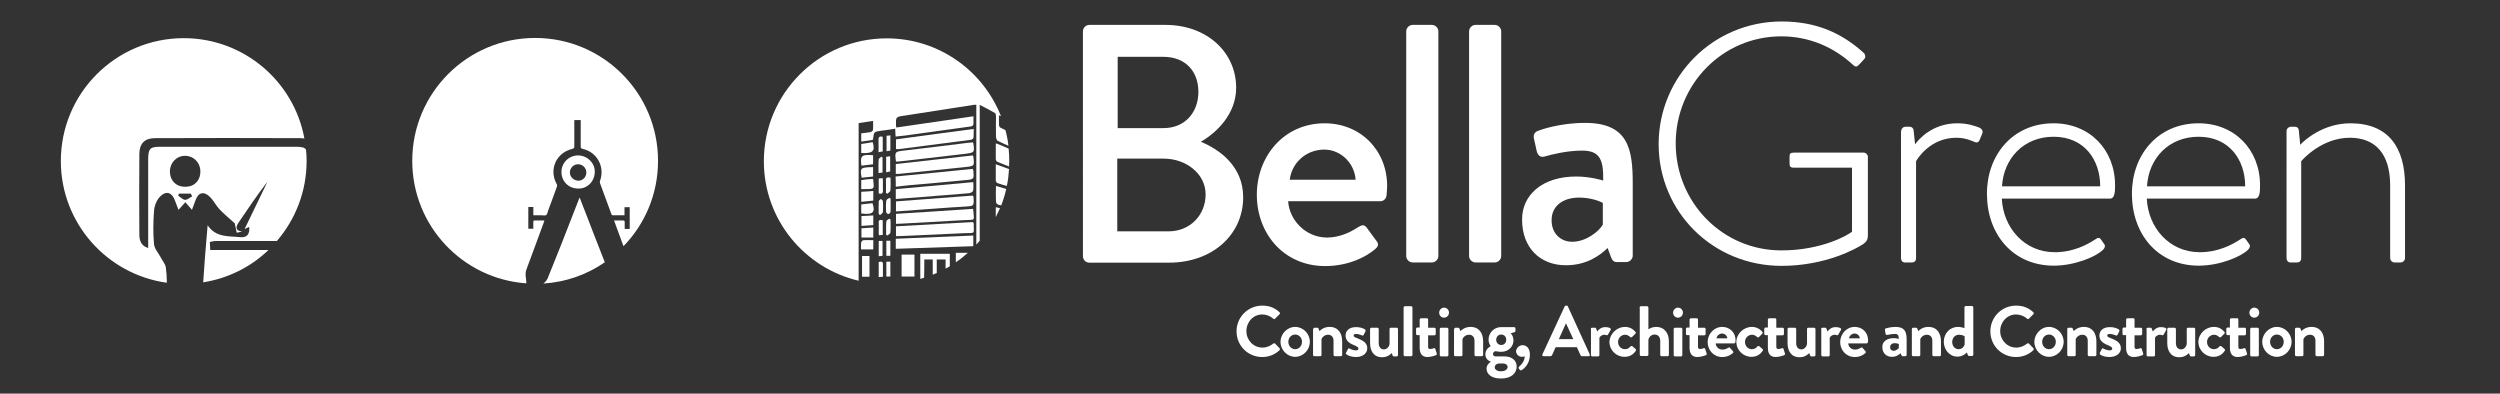 <?xml version="1.0" encoding="utf-8"?>
<!-- Generator: Adobe Illustrator 21.0.0, SVG Export Plug-In . SVG Version: 6.00 Build 0)  -->
<svg version="1.1" id="Layer_1" xmlns="http://www.w3.org/2000/svg" xmlns:xlink="http://www.w3.org/1999/xlink" x="0px" y="0px"
	 viewBox="0 0 1245 196" style="enable-background:new 0 0 1245 196;" xml:space="preserve">
<rect x="0" y="0" width="1245" height="196" fill="#333333" stroke="none"/>
<style type="text/css">
	.st0{fill:#FFFFFF;}
</style>
<g>
	<path class="st0" d="M539.3,15.6c0-1.7,1.4-3.2,3.2-3.2h37.9c20.5,0,35.2,13.5,35.2,31.3c0,13-9.6,22.3-17.6,26.9
		c9,3.7,21.1,12,21.1,27.6c0,18.9-15.6,32.6-36.9,32.6h-39.7c-1.9,0-3.2-1.5-3.2-3.2V15.6z M582.1,115.2c10.3,0,18.3-7.9,18.3-18.4
		c0-10.3-9.8-17.8-20.8-17.8h-23.2v36.2H582.1z M579.4,63.8c10.8,0,17.4-7.9,17.4-18.1c0-10.3-6.6-17.4-17.4-17.4h-22.8v35.5
		C556.6,63.8,579.4,63.8,579.4,63.8z"/>
	<path class="st0" d="M659.7,61.4c17.6,0,31.1,13.2,31.1,31.3c0,1.2-0.2,3.4-0.3,4.6c-0.2,1.7-1.5,2.9-3,2.9h-46
		c0.5,9.1,8.5,18.1,19.4,18.1c6.1,0,11.7-2.7,15-4.9c2-1.2,3.2-1.9,4.6-0.2l4.7,6.4c1.2,1.4,1.7,2.7-0.3,4.4
		c-4.9,4.2-13.7,8.5-25,8.5c-20.5,0-34-16.1-34-35.5C625.9,77.8,639.4,61.4,659.7,61.4z M675.1,89.5c-0.5-8.1-7.3-15-15.6-15
		c-9.1,0-16.2,6.6-17.2,15H675.1z"/>
	<path class="st0" d="M700.3,15.6c0-1.7,1.5-3.2,3.2-3.2h9.6c1.7,0,3.2,1.5,3.2,3.2v111.9c0,1.7-1.5,3.2-3.2,3.2h-9.6
		c-1.7,0-3.2-1.5-3.2-3.2V15.6z"/>
	<path class="st0" d="M731.6,15.6c0-1.7,1.5-3.2,3.2-3.2h9.6c1.7,0,3.2,1.5,3.2,3.2v111.9c0,1.7-1.5,3.2-3.2,3.2h-9.6
		c-1.7,0-3.2-1.5-3.2-3.2V15.6z"/>
	<path class="st0" d="M785,87.9c7.1,0,13.4,2,13.4,2c0.2-10.7-1.9-14.9-10.5-14.9c-7.8,0-15.4,2-18.9,3c-2,0.5-3.2-0.8-3.7-2.7
		l-1.4-6.3c-0.5-2.2,0.7-3.4,2.2-3.9c1.2-0.5,10.8-3.9,23.3-3.9c21.6,0,23.7,13.2,23.7,30.1v36c0,1.7-1.5,3.2-3.2,3.2h-4.7
		c-1.5,0-2.2-0.7-2.9-2.4l-1.7-4.6c-3.7,3.6-10.3,8.6-20.8,8.6c-12.7,0-21.8-8.6-21.8-22.7C757.9,97.4,767.7,87.9,785,87.9z
		 M783,120.4c6.8,0,13.2-5.1,15.2-8.5v-10.8c-1-0.7-5.7-2.7-11.8-2.7c-8.1,0-13.7,4.2-13.7,11.2C772.6,115.7,776.7,120.4,783,120.4z
		"/>
	<path class="st0" d="M887.3,10.7c17.1,0,29.9,5.7,40.9,15.7c0.8,0.8,1,2.2,0.2,3c-0.8,1-1.9,2-2.7,2.9c-1,1.2-1.9,1-2.9,0
		c-9.5-8.8-21.8-14.2-35.7-14.2c-29.4,0-52.6,24-52.6,53.3s23.2,53.3,52.6,53.3c20.6,0,33.5-7.9,35.2-9.3V83.5h-28.9
		c-1.9,0-2.2-0.7-2.2-2.2V78c0-1.4,0.3-2,2.2-2H928c1.2,0,2.2,1,2.2,2v39.2c0,2.5-1,3.4-2.4,4.4c-3,2-18.4,10.8-40.6,10.8
		c-34,0-61.2-26.7-61.2-60.7C826.1,37.9,853.3,10.7,887.3,10.7z"/>
	<path class="st0" d="M946.8,65.3c0-1.2,1-2.2,2.2-2.2h2c1,0,1.9,0.7,2,1.9l0.7,6.9c1.7-2.4,8.5-10.5,21.1-10.5
		c5.4,0,9.1,1.5,10.5,2c1.5,0.5,2.4,1.7,1.9,3l-1.4,3.4c-0.5,1.2-1.5,1.4-2.7,0.8c-0.8-0.3-4.2-2-8.8-2c-13.2,0-19.6,10.7-20.1,11.7
		v48.2c0,1.4-0.7,2.2-2.2,2.2h-3.4c-1.2,0-1.9-1-1.9-2.2V65.3H946.8z"/>
	<path class="st0" d="M1022.7,61.4c17.8,0,30.6,13,30.6,30.9c0,2.7,0,6.6-2.5,6.6h-53.9c0.7,14.5,11.2,26.7,26.4,26.7
		c9,0,15.9-3.6,20-6.3c1.5-1,2.2-1.2,3,0l1.7,2.4c0.5,0.7,0.3,1.7-0.7,2.7c-3.4,3.4-14,7.9-24.5,7.9c-20.6,0-33.3-15.9-33.3-35.7
		C989.4,77.5,1002.1,61.4,1022.7,61.4z M1045.9,92.8c0-13.2-7.9-24.7-23.2-24.7c-14.9,0-24.9,10.8-25.7,24.7H1045.9z"/>
	<path class="st0" d="M1094.9,61.4c17.8,0,30.6,13,30.6,30.9c0,2.7,0,6.6-2.5,6.6h-53.9c0.7,14.5,11.2,26.7,26.4,26.7
		c9,0,15.9-3.6,20-6.3c1.5-1,2.2-1.2,3,0l1.7,2.4c0.5,0.7,0.3,1.7-0.7,2.7c-3.4,3.4-14,7.9-24.5,7.9c-20.6,0-33.3-15.9-33.3-35.7
		C1061.6,77.5,1074.3,61.4,1094.9,61.4z M1118.1,92.8c0-13.2-7.9-24.7-23.2-24.7c-14.9,0-24.9,10.8-25.7,24.7H1118.1z"/>
	<path class="st0" d="M1138.7,65.3c0-1.2,1-2.2,2.4-2.2h1.7c1.2,0,1.9,0.7,2,1.7l0.7,7.3c2.2-2.4,11.5-10.7,25-10.7
		c18.9,0,27.2,12,27.2,30.9v36.2c0,1.2-1,2.2-2.2,2.2h-3c-1.2,0-2.2-1-2.2-2.2V92.3c0-15.6-7.3-23.7-20.1-23.7
		c-13.9,0-23.5,10.8-24.2,11.7v48.2c0,1.4-0.7,2.2-2.2,2.2h-3.2c-1.2,0-1.9-1-1.9-2.2L1138.7,65.3L1138.7,65.3z"/>
</g>
<g>
	<path class="st0" d="M82.6,133.3c-0.2-1.8-1.7-3.4-2.6-5.2c-1.2-2.2-3.1-4.3-3.3-6.5c-0.5-5.5-0.4-11,0-16.5c0.1-2.2,1-4.7,2.3-6.4
		c3.4-4.1,6.6-3.3,8.3,1.6c0.5,1.5,1.2,3.1,1.6,4.2c1.1-1.2,2.3-2.5,3.4-3.8c1,1.2,2.1,2.4,3.3,3.8c0.5-1.3,1.1-2.9,1.7-4.6
		c1.4-4.2,4.3-4.9,7.5-1.6c1.7,1.8,2.8,4.1,4.5,5.9c2.2,2.3,4.7,4.4,7.6,7c0.2,0.8,0.6,2.8,1,4.7c0.9-0.2,1.8-0.4,2.7-0.6
		c-3.6-0.4-3.2-2.4-1.7-4.6c4.6-6.8,9.2-13.6,14.3-20.2c-3.8,7.9-7.6,15.7-11.4,23.6c0.7-0.4,1.4-0.7,2.3-1.1
		c0.4,3.6-1.1,5.5-4.6,5.1c-5.6-0.6-11.9,0.3-16.1-5.9c-0.4,5.2-0.9,10.4-1.3,15.6c-0.3,4.3-0.6,8.5-0.9,12.8
		c12.5-2,23.8-7.7,32.5-16.1c-9.6,0-19.2,0-29,0c-0.1-1.5-0.1-2.6-0.2-4c1.2-0.2,2.1-0.5,3-0.5c10.1,0,20.3,0,30.4,0
		c9.2-10.7,14.8-24.6,14.8-39.9c0-1.9-0.1-3.8-0.3-5.6c-0.8-1.1-2.2-1.4-4.8-1.4c-22.7,0-45.4,0-68.1,0c-4.8,0-5.6,1-5.7,5.9
		c0,14.7,0,29.4,0,44.5c-3.2-0.9-4.4-3.4-4.4-6.5c-0.1-13.5-0.1-27,0-40.5c0.1-5.1,2.7-7.7,7.8-7.7c24.1-0.1,48.2-0.1,72.3,0
		c0.8,0,1.5,0.1,2.1,0.2c-5.2-28.5-30.2-50-60.1-50c-33.8,0-61.2,27.4-61.2,61.2c0,30.9,23,56.5,52.8,60.6
		C83.1,138.2,82.9,135.7,82.6,133.3z M92.1,99.5c-1.2-0.1-2.3-1.4-3.4-2.1c0.2-0.3,0.3-0.7,0.5-1c1.9,0,3.9,0,5.8,0
		c0.2,0.5,0.4,0.9,0.7,1.4C94.5,98.4,93.3,99.6,92.1,99.5z M92.2,77.6c4.2,0,7.5,3.3,7.6,7.6c0.1,4.5-2.8,7.7-7.2,7.8
		c-4.7,0.2-7.9-2.9-8-7.5C84.6,81.1,87.8,77.6,92.2,77.6z"/>
	<g>
		<path class="st0" d="M262.1,140.7c0-1-0.2-2-0.3-3c-0.1-1.2-0.1-2.4,0.4-3.6c2.9-7.7,5.7-15.5,8.6-23.3c0.1-0.3,0.2-0.6,0.3-1
			c-1.8,0-3.4,0-5.1,0c-0.2,0-0.4,0.4-0.4,0.6c0,1.2,0,2.3,0,3.5c-0.9,0-1.7,0-2.5,0c0-3.6,0-7.2,0-10.8c0.8,0,1.6,0,2.5,0
			c0,1.3,0,2.6,0,4.1c1.4,0,2.6,0,3.9,0c0.9,0,1.9,0.3,2.5-0.1s0.7-1.5,1-2.3c1.4-3.9,2.9-7.8,4.3-11.7c0.2-0.5,0.2-1-0.1-1.5
			c-3.3-6-1.3-13.1,4.7-16.3c1-0.5,2.1-0.9,3.2-1.2c0.8-0.2,0.9-0.5,0.9-1.2c0-4.1,0-8.1,0-12.2c0-0.3,0-0.6,0-0.9
			c1.1,0,2.1,0,3.2,0c0,0.3,0,0.6,0,0.8c0,4.1,0,8.3,0,12.4c0,0.6,0.1,0.9,0.8,1.1c7.3,1.5,11.4,9,8.8,16c-0.1,0.3-0.1,0.8,0,1.1
			c1.9,5.2,3.8,10.4,5.7,15.5c0.1,0.2,0.3,0.5,0.5,0.5c2,0,3.9,0,6,0c0-1.4,0-2.7,0-4c0.9,0,1.7,0,2.6,0c0,3.6,0,7.2,0,10.8
			c-0.8,0-1.6,0-2.5,0c0-1.1,0-2.2,0-3.3c0-0.7-0.2-0.9-0.9-0.9c-1.4,0-2.8,0-4.4,0c0.4,1.2,0.8,2.3,1.2,3.3
			c1.2,3.2,2.3,6.3,3.5,9.5c10.7-11,17.2-26,17.2-42.5c0-33.8-27.4-61.2-61.2-61.2s-61.2,27.4-61.2,61.2c0,32.3,25,58.7,56.7,61
			C262.1,141,262.1,140.8,262.1,140.7z"/>
		<path class="st0" d="M272.7,138.7c-0.2,0.5-0.6,0.9-0.9,1.4c-0.1,0.1-0.2,0.2-0.2,0.2c-0.4,0.3-0.7,0.6-1,0.9
			c11.3-0.7,21.8-4.5,30.6-10.6c-3.3-8.4-6.6-16.8-9.8-25.2c-0.9-2.3-1.8-4.5-2.7-7c-0.2,0.4-0.3,0.6-0.4,0.8
			c-3,7.6-5.9,15.2-8.9,22.8C277.1,127.6,274.9,133.2,272.7,138.7z"/>
		<path class="st0" d="M296.2,85.8c0.2-4.5-3.6-8.3-8.2-8.4c-4.5-0.1-8.4,3.6-8.4,8.2c0,4.5,3.3,8.2,8.2,8.3
			C292.2,94.1,296,90.7,296.2,85.8z M283.8,85.9c0-2.2,1.8-4.1,4.1-4.1c2.2,0,4.1,1.8,4.1,4.1c0,2.3-1.8,4.1-4,4.1
			C285.7,89.9,283.8,88.1,283.8,85.9z"/>
	</g>
	<g>
		<path class="st0" d="M437.6,127.6c0.7-0.1,1.3-0.1,1.9-0.2c0-2.6,0-5,0-7.4c-0.7,0-1.2,0-1.9,0C437.6,122.6,437.6,125,437.6,127.6
			z"/>
		<path class="st0" d="M437.6,130.5c0,2.5,0,4.9,0,7.5c0.8-0.1,1.4-0.1,2.1-0.2c0-2.1,0-4.1,0-6C439.8,130.2,439,130.1,437.6,130.5z
			"/>
		<path class="st0" d="M439.7,100.2c0-0.4-0.7-0.8-1.1-1.1c-0.4,0.4-1,0.8-1,1.2c-0.1,2.1,0,4.2,0,6.3c0.2,0.2,0.5,0.3,0.7,0.5
			c0.5-0.5,1.3-1,1.4-1.5C439.8,103.8,439.8,102,439.7,100.2z"/>
		<path class="st0" d="M439.6,109.7c-1.4-0.4-2.1-0.2-2,1.3c0.1,1.9,0,3.7,0,5.6c0,0.2,0.2,0.4,0.3,0.6c0.6-0.1,1.2-0.2,1.7-0.2
			C439.6,114.4,439.6,112.1,439.6,109.7z"/>
		<path class="st0" d="M439.5,88.7c-0.7,0.1-1.2,0.1-1.9,0.2c0,2.5,0,4.9,0,7.4c1.6,0.5,2.2-0.1,2.1-1.6c-0.1-1.6,0-3.1,0-4.7
			C439.7,89.6,439.6,89.2,439.5,88.7z"/>
		<path class="st0" d="M443.4,67.4c-0.7,0.1-1.3,0.2-1.9,0.2c0,2.6,0,5.1,0,7.7c0.7-0.1,1.3-0.2,1.9-0.3
			C443.4,72.4,443.4,70,443.4,67.4z"/>
		<path class="st0" d="M437.5,69.5c0.1,2,0,4,0,6.3c0.9-0.2,1.5-0.3,2.1-0.4c0-2.5,0-4.9,0-7.3C438.2,67.8,437.5,68,437.5,69.5z"/>
		<path class="st0" d="M441.2,96c0.2,0.2,0.5,0.3,0.7,0.5c0.5-0.5,1.4-1,1.5-1.5c0.2-2.2,0.1-4.4,0.1-6.5c-1.7-0.4-2.4-0.1-2.3,1.5
			C441.3,92,441.2,94,441.2,96z"/>
		<path class="st0" d="M437.5,86.2c0.9-0.1,1.4-0.2,2-0.3c0-2.6,0-5,0-7.5c-0.2-0.1-0.3-0.2-0.5-0.4c-0.5,0.5-1.4,0.9-1.4,1.4
			C437.4,81.6,437.5,83.8,437.5,86.2z"/>
		<path class="st0" d="M441.3,85.8c0.8-0.2,1.4-0.3,2-0.4c0-2.6,0-5,0-7.6c-0.8,0.1-1.4,0.2-2,0.3C441.3,80.7,441.3,83.1,441.3,85.8
			z"/>
		<path class="st0" d="M434.8,89.1c-1.1,0.1-2,0.1-3,0.2c-0.9,0.1-1.9,0.3-2.9,0.4c0,1.6,0,3.1,0,4.5
			C435.8,94,435.4,94.9,434.8,89.1z"/>
		<path class="st0" d="M429,118.3c2,0,3.8,0,5.9,0c0-1.8,0-3.3,0-5c-2,0.1-3.9,0.3-5.9,0.4C429,115.3,429,116.8,429,118.3z"/>
		<path class="st0" d="M433,137.8c0-3.6,0-7,0-10.3c-1.3,0-2.5,0-3.7,0c0,3.5,0,6.9,0,10.3C430.7,137.8,431.8,137.8,433,137.8z"/>
		<path class="st0" d="M434.9,119.6c-1.8,0-3.3-0.1-4.8,0c-0.4,0-1.1,0.6-1.2,1c-0.2,1.3-0.1,2.5-0.1,3.6c2.3,0,4.2,0,6.1,0
			C434.9,122.6,434.9,121.1,434.9,119.6z"/>
		<path class="st0" d="M434.9,107.3c-2.1,0.1-4,0.2-5.9,0.3c0,1.8,0,3.3,0,4.9c2-0.1,3.9-0.3,5.9-0.4
			C434.9,110.5,434.9,109,434.9,107.3z"/>
		<path class="st0" d="M434.5,101.2c-1.8,0.2-3.7,0.4-5.6,0.6c0,1.6,0,3,0,4.5C434.6,107.1,436.1,105.8,434.5,101.2z"/>
		<path class="st0" d="M429.1,88.5c1.9-0.2,3.7-0.4,5.7-0.6c0-1.7,0-3.2,0-4.7C428.4,83.4,428.2,83.5,429.1,88.5z"/>
		<path class="st0" d="M429,82.5c2-0.2,3.9-0.5,5.8-0.7c0-1.6,0-3.1,0-4.5C429.1,76.8,428.3,77.5,429,82.5z"/>
		<path class="st0" d="M428.9,71.7c0,1.7,0,3.1,0,4.5c5.8,0.3,7-0.9,5.7-5.4C432.7,71.2,430.8,71.4,428.9,71.7z"/>
		<path class="st0" d="M428.9,100.5c2.1-0.2,4-0.4,6-0.6c0-1.6,0-3.1,0-4.8c-2.1,0.2-4,0.3-6,0.4C428.9,97.3,428.9,98.7,428.9,100.5
			z"/>
		<path class="st0" d="M446.2,80.4c0.3,0,0.5,0.1,0.7,0.1c11.3-1.3,22.5-2.6,33.8-3.9c4.6-0.6,4.7-0.7,4-5.3c0-0.1-0.1-0.1-0.2-0.4
			c-0.7,0.1-1.5,0.1-2.3,0.2c-10.7,1.3-21.4,2.7-32.1,3.9C445.7,75.5,445.5,75.6,446.2,80.4z"/>
		<path class="st0" d="M441.3,105.6c0,0.4,0.7,1,1.1,1s1-0.7,1.1-1.1c0.1-2.2,0-4.4,0-6.6c-0.2-0.1-0.4-0.3-0.5-0.4
			c-0.6,0.4-1.5,0.8-1.6,1.3C441.1,101.7,441.2,103.7,441.3,105.6z"/>
		<path class="st0" d="M443.4,130.3c-0.7,0-1.3,0-2,0c0,2.6,0,5,0,7.4c0.7,0,1.4,0,2,0C443.4,135.2,443.4,132.8,443.4,130.3z"/>
		<path class="st0" d="M441.4,127.4c0.7,0,1.3,0,2,0c0-2.6,0-5,0-7.5c-0.7,0-1.4,0-2,0C441.4,122.5,441.4,124.9,441.4,127.4z"/>
		<path class="st0" d="M495.9,90c0,0.4,0.5,1.1,0.9,1.2c1.5,0.5,3,1,4.6,1.4c0.6-2.7,0.9-5.5,1.1-8.4c-2.1-0.8-4.3-1.6-6.6-2.4
			C495.9,84.8,495.9,87.4,495.9,90z"/>
		<path class="st0" d="M443.5,109.4c-0.2-0.2-0.4-0.3-0.6-0.5c-0.5,0.4-1.5,0.8-1.5,1.3c-0.2,2.2-0.1,4.5-0.1,6.7
			c0.2,0.1,0.4,0.3,0.6,0.4c0.5-0.5,1.5-0.9,1.5-1.4C443.6,113.8,443.5,111.6,443.5,109.4z"/>
		<path class="st0" d="M495.9,103.2c0,1.7,0,3.3,0,4.9c0.7-1.4,1.4-2.9,2.1-4.4C497.3,103.5,496.6,103.3,495.9,103.2z"/>
		<path class="st0" d="M495.9,71.4c0,2.9,0,5.3,0,7.8c0,0.5,0.4,1.2,0.8,1.4c1.9,0.8,3.8,1.5,5.8,2.3c0-0.9,0.1-1.8,0.1-2.8
			c0-2.1-0.1-4.1-0.3-6.1c-1.4-0.6-2.8-1.2-4.2-1.8C497.5,71.9,496.8,71.7,495.9,71.4z"/>
		<path class="st0" d="M427.6,61.3c2.3-0.4,4.6-0.7,7.2-1.1c0,1.6,0.1,3.1-0.1,4.6c0,0.4-0.8,0.9-1.3,1c-1.4,0.3-2.9,0.4-4.5,0.6
			c0,1.3,0,2.6,0,4.1c1.9-0.3,3.8-0.5,5.6-0.8c0.2-0.2,0.3-0.3,0.3-0.5c0.4-3.6,0.4-3.6,4.1-4.1c2.3-0.3,4.5-0.6,6.9-1
			c0.1,1.3,0.1,2.5,0.2,3.9c1.7-0.2,3.2-0.3,4.7-0.5c10.8-1.5,21.7-3,32.5-4.5c1.1-0.1,1.6-0.5,1.6-1.7c-0.1-1,0-2,0-3.4
			c-13,1.9-25.7,3.7-38.4,5.6c-0.1-0.4-0.2-0.7-0.2-1c-0.1-4.3-0.1-4.3,4.1-4.9c11.6-1.8,23.1-3.6,34.7-5.4c0.3-0.1,0.7,0,1.2,0
			c0,23.2,0,46.3,0,69.6c0.6-0.6,1.2-1.3,1.7-1.9c0-22.5,0-45,0-67.7c2.7,1.4,5.2,2.7,7.6,4.1c0.4,0.2,0.5,1.1,0.5,1.7
			c0,3.4-0.1,6.8,0,10.2c0,0.6,0.4,1.6,0.8,1.9c1.8,0.9,3.6,1.7,5.4,2.5c-0.3-2.7-0.8-5.3-1.5-7.8c-0.9-0.4-1.7-0.9-2.6-1.3
			c-0.4-0.2-0.6-0.9-0.6-1.3c-0.1-1.4,0-2.9,0-4.8c0.3,0.2,0.6,0.3,1,0.5c-8.9-22.7-31-38.8-56.9-38.8c-33.8,0-61.2,27.4-61.2,61.2
			c0,29,20.2,53.2,47.2,59.5C427.6,113.6,427.6,87.6,427.6,61.3z"/>
		<path class="st0" d="M483.6,69.6c0.5-0.1,1.1-0.6,1.2-1c0.1-1.4,0.1-2.8,0.1-4.4c-13.2,1.8-25.9,3.5-38.7,5.2c0,1.7,0,3.2,0,4.8
			c0.4,0,0.8,0.1,1.1,0.1C459.4,72.7,471.5,71.2,483.6,69.6z"/>
		<path class="st0" d="M496,100.6c0,0.4,0.6,1.1,1,1.3c0.5,0.1,1.1,0.3,1.6,0.4c1-2.6,1.9-5.4,2.5-8.2c-1.7-0.5-3.3-1-5.1-1.5
			C495.9,95.5,495.9,98,496,100.6z"/>
		<path class="st0" d="M460.3,129.2c1.5,0,2.8,0,4.2,0c0,2.5,0,5.1,0,7.6c0.7-0.3,1.3-0.6,2-0.8c0-2.2,0-4.5,0-6.8
			c1.4,0,2.8,0,4.4,0c0,1.5,0,3.1,0,4.6c0.7-0.4,1.4-0.8,2.1-1.2c0-2.1,0-4.1,0-6.2c-5,0-9.7,0-14.7,0c0,4.3,0,8.4,0,12.5
			c0.6-0.2,1.3-0.4,1.9-0.6C460.3,135.4,460.3,132.3,460.3,129.2z"/>
		<path class="st0" d="M446.1,93c2.5-0.3,4.8-0.6,7.1-0.8c9.2-0.8,18.4-1.6,27.6-2.5c4.4-0.4,4.3-0.5,3.9-4.9c0-0.1-0.1-0.3-0.3-0.7
			c-12.8,1.3-25.6,2.6-38.4,3.8C446.1,89.7,446.1,91.2,446.1,93z"/>
		<path class="st0" d="M480.7,83.2c4.6-0.5,4.6-0.5,4-5.3c0-0.1-0.1-0.1-0.2-0.5c-12.8,1.4-25.5,2.9-38.4,4.3c0,1.7,0,3.3,0,4.9
			c0.6,0,1,0,1.4,0C458.6,85.5,469.7,84.3,480.7,83.2z"/>
		<path class="st0" d="M455.4,137.7c0-3.7,0-7.3,0-10.9c-2.2,0-4.3,0-6.4,0c0,3.8,0,7.3,0,10.9C451.2,137.7,453.3,137.7,455.4,137.7
			z"/>
		<path class="st0" d="M484.7,117.3c-13,0.5-25.7,1.1-38.6,1.6c0,1.9,0,3.4,0,5c13-0.4,25.8-0.9,38.6-1.3
			C484.7,120.7,484.7,119.1,484.7,117.3z"/>
		<path class="st0" d="M480.5,109.6c5.5-0.3,4.6,0.8,4.1-5.6c-12.9,0.9-25.7,1.7-38.4,2.5c0,1.8,0,3.3,0,5c0.9-0.1,1.5-0.1,2.2-0.1
			C459.1,110.8,469.8,110.2,480.5,109.6z"/>
		<path class="st0" d="M476,130.6c2.1-1.4,4.1-3,6-4.7c-2,0-3.9,0-6,0C476,127.6,476,129.1,476,130.6z"/>
		<path class="st0" d="M447.3,117.6c11.1-0.5,22.3-1,33.4-1.5c4.9-0.2,4.3,0.8,4.2-4.8c0-0.1-0.1-0.2-0.3-0.7
			c-12.8,0.7-25.6,1.4-38.4,2.1c0,1.8,0,3.3,0,4.9C446.6,117.6,447,117.6,447.3,117.6z"/>
		<path class="st0" d="M484.5,97.4c-12.8,1-25.5,1.9-38.3,2.9c0,1.7,0,3.3,0,5c3.8-0.3,7.3-0.5,10.9-0.8c7.7-0.5,15.4-1.2,23.2-1.6
			c4.8-0.3,4.8-0.1,4.5-4.9C484.7,98,484.6,97.8,484.5,97.4z"/>
		<path class="st0" d="M446.1,99.1c0.7-0.1,1-0.1,1.3-0.1c6.8-0.5,13.6-1,20.4-1.6c5-0.4,9.9-0.7,14.9-1.2c0.7-0.1,1.8-0.7,1.9-1.2
			c0.3-1.3,0.1-2.7,0.1-4.3c-13,1.2-25.8,2.3-38.6,3.5C446.1,95.9,446.1,97.4,446.1,99.1z"/>
	</g>
</g>
<g>
	<path class="st0" d="M628.6,152.2c3.6,0,6.2,1.1,8.6,3.3c0.3,0.3,0.3,0.7,0,1l-2.2,2.2c-0.2,0.3-0.6,0.3-0.9,0
		c-1.5-1.3-3.5-2.1-5.5-2.1c-4.5,0-7.9,3.8-7.9,8.3c0,4.4,3.4,8.2,8,8.2c2.1,0,3.9-0.8,5.4-2c0.3-0.2,0.7-0.2,0.9,0l2.2,2.3
		c0.3,0.2,0.2,0.7,0,1c-2.4,2.3-5.5,3.4-8.6,3.4c-7.1,0-12.8-5.6-12.8-12.8C615.8,157.9,621.5,152.2,628.6,152.2z"/>
	<path class="st0" d="M645,162.8c4,0,7.3,3.4,7.3,7.4c0,4.1-3.3,7.5-7.3,7.5c-4,0-7.3-3.4-7.3-7.5C637.7,166.3,641,162.8,645,162.8z
		 M645,173.9c1.9,0,3.4-1.6,3.4-3.7c0-2-1.5-3.6-3.4-3.6c-1.9,0-3.4,1.6-3.4,3.6C641.6,172.3,643.1,173.9,645,173.9z"/>
	<path class="st0" d="M654,163.9c0-0.4,0.3-0.7,0.7-0.7h1.3c0.3,0,0.5,0.2,0.6,0.4l0.5,1.3c0.5-0.6,2.3-2.1,5-2.1
		c4.5,0,6.3,3.4,6.3,7.1v6.8c0,0.4-0.3,0.7-0.7,0.7h-2.9c-0.4,0-0.7-0.3-0.7-0.7v-7c0-1.8-1-3-2.7-3c-1.8,0-3,1.3-3.3,2.2v7.8
		c0,0.5-0.2,0.7-0.9,0.7h-2.6c-0.4,0-0.7-0.3-0.7-0.7V163.9z"/>
	<path class="st0" d="M670.3,175.7l1-1.9c0.1-0.4,0.5-0.4,0.8-0.2c0,0,1.6,0.9,3.2,0.9c0.7,0,1.2-0.3,1.2-0.9c0-0.6-0.5-1-2.4-1.8
		c-2.7-1.1-4-2.5-4-4.7c0-2.2,1.6-4.2,5.2-4.2c2.1,0,3.6,0.6,4.4,1.1c0.3,0.2,0.5,0.6,0.3,1l-0.9,1.8c-0.2,0.3-0.6,0.4-0.9,0.2
		c0,0-1.6-0.7-2.9-0.7c-0.9,0-1.2,0.4-1.2,0.8c0,0.6,0.6,0.9,2,1.4c2.7,1.1,4.8,2.2,4.8,5c0,2.3-2.1,4.3-5.6,4.3
		c-2.3,0-4-0.7-4.7-1.3C670.3,176.3,670.1,176,670.3,175.7z"/>
	<path class="st0" d="M682.3,163.9c0-0.4,0.3-0.7,0.7-0.7h2.9c0.4,0,0.7,0.3,0.7,0.7v7c0,1.9,1,3.1,2.6,3.1c1.5,0,2.6-1.4,2.8-2.7
		v-7.4c0-0.5,0.2-0.7,0.8-0.7h2.7c0.4,0,0.7,0.3,0.7,0.7v12.9c0,0.4-0.3,0.7-0.7,0.7h-1.3c-0.4,0-0.6-0.2-0.7-0.5l-0.4-1.2
		c-0.6,0.6-2,2.1-4.8,2.1c-4.4,0-6-3.4-6-7V163.9z"/>
	<path class="st0" d="M699,153.2c0-0.4,0.3-0.7,0.7-0.7h3c0.4,0,0.7,0.3,0.7,0.7v23.5c0,0.4-0.3,0.7-0.7,0.7h-3
		c-0.4,0-0.7-0.3-0.7-0.7V153.2z"/>
	<path class="st0" d="M707,166.9h-1.2c-0.4,0-0.6-0.3-0.6-0.7v-2.4c0-0.4,0.3-0.7,0.6-0.7h1.2v-3.9c0-0.4,0.3-0.7,0.7-0.7l2.9,0
		c0.4,0,0.6,0.3,0.6,0.7v4h3.1c0.4,0,0.7,0.3,0.7,0.7v2.4c0,0.4-0.3,0.7-0.7,0.7h-3.1v5.7c0,1,0.5,1.1,1.1,1.1
		c0.6,0,1.4-0.2,1.7-0.4c0.4-0.1,0.7,0,0.8,0.4l0.7,2.2c0.1,0.4,0,0.7-0.4,0.9c-0.2,0.1-2.5,0.9-4.2,0.9c-2.7,0-3.9-1.7-3.9-4.6
		V166.9z"/>
	<path class="st0" d="M716.7,155.7c0-1.3,1.1-2.5,2.4-2.5c1.4,0,2.5,1.1,2.5,2.5c0,1.4-1.1,2.5-2.5,2.5
		C717.8,158.2,716.7,157.1,716.7,155.7z M717,163.9c0-0.4,0.3-0.7,0.7-0.7h2.9c0.4,0,0.7,0.3,0.7,0.7v12.9c0,0.4-0.3,0.7-0.7,0.7
		h-2.9c-0.4,0-0.7-0.3-0.7-0.7V163.9z"/>
	<path class="st0" d="M724.2,163.9c0-0.4,0.3-0.7,0.7-0.7h1.3c0.3,0,0.5,0.2,0.6,0.4l0.5,1.3c0.5-0.6,2.3-2.1,5-2.1
		c4.5,0,6.3,3.4,6.3,7.1v6.8c0,0.4-0.3,0.7-0.7,0.7h-2.9c-0.4,0-0.7-0.3-0.7-0.7v-7c0-1.8-1-3-2.7-3c-1.8,0-3,1.3-3.3,2.2v7.8
		c0,0.5-0.2,0.7-0.9,0.7h-2.6c-0.4,0-0.7-0.3-0.7-0.7V163.9z"/>
	<path class="st0" d="M742.4,172.4c0,0-1.1-1.2-1.1-3.3c0-3.3,2.7-6.2,6.2-6.2h6.5c0.4,0,0.7,0.3,0.7,0.7v1.2c0,0.2-0.1,0.5-0.4,0.6
		l-2,0.6c0,0,1.4,1.1,1.4,3.6c0,2.8-2.3,5.6-6.1,5.6c-1.4,0-2.3-0.3-2.8-0.3c-0.5,0-1.3,0.5-1.3,1.4c0,0.7,0.6,1.2,1.4,1.2h4.5
		c3.2,0,5.9,1.8,5.9,5c0,3.3-2.6,6-7.8,6c-5.3,0-7.2-2.6-7.2-4.9c0-2.1,1.8-3.2,2.1-3.4v-0.1c-0.6-0.2-2.7-1.1-2.7-3.7
		C739.7,173.6,742.4,172.4,742.4,172.4z M747.5,184.9c2,0,3.3-0.9,3.3-2.2c0-0.6-0.5-1.7-2.6-1.7c-0.8,0-1.6,0-2.3,0.1
		c-0.4,0.1-1.5,0.6-1.5,1.7C744.3,184,745.5,184.9,747.5,184.9z M747.6,171.8c1.5,0,2.5-1.1,2.5-2.6c0-1.5-1-2.6-2.5-2.6
		c-1.4,0-2.5,1.1-2.5,2.6C745.1,170.7,746.2,171.8,747.6,171.8z"/>
	<path class="st0" d="M758.3,171.9c1.5,0,3.6,1.1,3.6,4.7c0,4.4-2.7,6.9-4.1,7.7c-0.3,0.2-0.6,0.2-0.9-0.1l-0.5-0.6
		c-0.2-0.3-0.2-0.7,0.1-1c0.4-0.4,2.8-2.2,2.8-5.2c0,0-0.6,0.3-1.4,0.3c-1.6,0-2.9-1.3-2.9-2.9C755.2,173.3,756.5,171.9,758.3,171.9
		z"/>
	<path class="st0" d="M768.1,176.5l11.1-23.9c0.1-0.2,0.3-0.4,0.6-0.4h0.4c0.4,0,0.5,0.2,0.6,0.4l10.9,23.9c0.2,0.5-0.1,0.9-0.6,0.9
		H788c-0.5,0-0.8-0.2-1-0.7l-1.7-3.8h-10.6l-1.7,3.8c-0.1,0.4-0.5,0.7-1,0.7h-3.1C768.2,177.4,767.9,177,768.1,176.5z M783.5,168.9
		l-3.6-7.8h-0.1l-3.5,7.8H783.5z"/>
	<path class="st0" d="M792.2,163.9c0-0.4,0.3-0.7,0.7-0.7h1.4c0.3,0,0.5,0.2,0.6,0.5l0.5,1.4c0.5-0.7,1.8-2.2,4-2.2
		c1.7,0,3.2,0.5,2.7,1.4l-1.3,2.3c-0.2,0.3-0.5,0.5-0.8,0.3c-0.1,0-0.6-0.2-1-0.2c-1.4,0-2.3,1-2.5,1.5v8.6c0,0.5-0.3,0.7-0.8,0.7
		h-2.7c-0.4,0-0.7-0.3-0.7-0.7V163.9z"/>
	<path class="st0" d="M809.2,162.8c2.2,0,3.9,0.9,5.3,2.5c0.2,0.3,0.2,0.7-0.2,1l-1.6,1.6c-0.3,0.3-0.6,0.1-0.9-0.1
		c-0.6-0.6-1.5-1.1-2.5-1.1c-1.9,0-3.5,1.6-3.5,3.6c0,2,1.5,3.6,3.4,3.6c1.5,0,2.2-0.7,2.8-1.4c0.3-0.2,0.6-0.3,0.9-0.1l1.5,1.3
		c0.4,0.3,0.5,0.6,0.2,1c-1.2,1.9-3.1,3-5.6,3c-4,0-7.5-3.2-7.5-7.5C801.7,166.1,805.3,162.8,809.2,162.8z"/>
	<path class="st0" d="M816.5,153.2c0-0.4,0.3-0.7,0.7-0.7h3c0.4,0,0.7,0.3,0.7,0.7V164c0.7-0.5,2.1-1.2,3.8-1.2
		c4.5,0,6.4,3.5,6.4,7.1v6.8c0,0.4-0.3,0.7-0.7,0.7h-2.9c-0.4,0-0.7-0.3-0.7-0.7v-6.9c0-2-1.1-3.2-2.8-3.2c-1.6,0-2.7,1.1-3.1,2.5
		v7.5c0,0.4-0.2,0.7-0.7,0.7h-2.9c-0.4,0-0.7-0.3-0.7-0.7V153.2z"/>
	<path class="st0" d="M833.2,155.7c0-1.3,1.1-2.5,2.4-2.5c1.4,0,2.5,1.1,2.5,2.5c0,1.4-1.1,2.5-2.5,2.5
		C834.3,158.2,833.2,157.1,833.2,155.7z M833.5,163.9c0-0.4,0.3-0.7,0.7-0.7h2.9c0.4,0,0.7,0.3,0.7,0.7v12.9c0,0.4-0.3,0.7-0.7,0.7
		h-2.9c-0.4,0-0.7-0.3-0.7-0.7V163.9z"/>
	<path class="st0" d="M841.4,166.9h-1.2c-0.4,0-0.6-0.3-0.6-0.7v-2.4c0-0.4,0.3-0.7,0.6-0.7h1.2v-3.9c0-0.4,0.3-0.7,0.7-0.7l2.9,0
		c0.4,0,0.6,0.3,0.6,0.7v4h3.1c0.4,0,0.7,0.3,0.7,0.7v2.4c0,0.4-0.3,0.7-0.7,0.7h-3.1v5.7c0,1,0.5,1.1,1.1,1.1
		c0.6,0,1.3-0.2,1.7-0.4c0.4-0.1,0.7,0,0.8,0.4l0.7,2.2c0.1,0.4,0,0.7-0.4,0.9c-0.2,0.1-2.5,0.9-4.2,0.9c-2.7,0-3.9-1.7-3.9-4.6
		V166.9z"/>
	<path class="st0" d="M857.7,162.8c3.7,0,6.6,2.8,6.6,6.6c0,0.2,0,0.7-0.1,1c0,0.4-0.4,0.6-0.7,0.6h-9.1c0.1,1.5,1.3,3.1,3.4,3.1
		c1.1,0,2.1-0.4,2.8-0.9c0.4-0.2,0.7-0.3,0.9,0l1.5,1.7c0.2,0.2,0.3,0.6,0,0.9c-1.2,1.1-3,2-5.3,2c-4.3,0-7.3-3.4-7.3-7.5
		C850.5,166.3,853.5,162.8,857.7,162.8z M860.2,168.5c-0.1-1.3-1.2-2.4-2.6-2.4c-1.4,0-2.6,1.1-2.8,2.4H860.2z"/>
	<path class="st0" d="M872.4,162.8c2.2,0,3.9,0.9,5.3,2.5c0.2,0.3,0.2,0.7-0.2,1l-1.6,1.6c-0.3,0.3-0.6,0.1-0.9-0.1
		c-0.6-0.6-1.5-1.1-2.5-1.1c-1.9,0-3.5,1.6-3.5,3.6c0,2,1.5,3.6,3.4,3.6c1.5,0,2.2-0.7,2.8-1.4c0.3-0.2,0.6-0.3,0.9-0.1l1.5,1.3
		c0.4,0.3,0.5,0.6,0.2,1c-1.2,1.9-3.1,3-5.6,3c-4,0-7.5-3.2-7.5-7.5C864.8,166.1,868.4,162.8,872.4,162.8z"/>
	<path class="st0" d="M880.4,166.9h-1.2c-0.4,0-0.6-0.3-0.6-0.7v-2.4c0-0.4,0.3-0.7,0.6-0.7h1.2v-3.9c0-0.4,0.3-0.7,0.7-0.7l2.9,0
		c0.4,0,0.6,0.3,0.6,0.7v4h3.1c0.4,0,0.7,0.3,0.7,0.7v2.4c0,0.4-0.3,0.7-0.7,0.7h-3.1v5.7c0,1,0.5,1.1,1.1,1.1
		c0.6,0,1.3-0.2,1.7-0.4c0.4-0.1,0.7,0,0.8,0.4l0.7,2.2c0.1,0.4,0,0.7-0.4,0.9c-0.2,0.1-2.5,0.9-4.2,0.9c-2.7,0-3.9-1.7-3.9-4.6
		V166.9z"/>
	<path class="st0" d="M890.2,163.9c0-0.4,0.3-0.7,0.7-0.7h2.9c0.4,0,0.7,0.3,0.7,0.7v7c0,1.9,1,3.1,2.6,3.1c1.5,0,2.6-1.4,2.8-2.7
		v-7.4c0-0.5,0.2-0.7,0.8-0.7h2.7c0.4,0,0.7,0.3,0.7,0.7v12.9c0,0.4-0.3,0.7-0.7,0.7h-1.3c-0.4,0-0.6-0.2-0.7-0.5l-0.4-1.2
		c-0.6,0.6-2,2.1-4.8,2.1c-4.4,0-6-3.4-6-7V163.9z"/>
	<path class="st0" d="M906.9,163.9c0-0.4,0.3-0.7,0.7-0.7h1.4c0.3,0,0.5,0.2,0.6,0.5l0.5,1.4c0.5-0.7,1.8-2.2,4-2.2
		c1.7,0,3.2,0.5,2.7,1.4l-1.3,2.3c-0.2,0.3-0.5,0.5-0.8,0.3c-0.1,0-0.6-0.2-1-0.2c-1.4,0-2.3,1-2.5,1.5v8.6c0,0.5-0.3,0.7-0.8,0.7
		h-2.7c-0.4,0-0.7-0.3-0.7-0.7V163.9z"/>
	<path class="st0" d="M923.7,162.8c3.7,0,6.6,2.8,6.6,6.6c0,0.2,0,0.7-0.1,1c0,0.4-0.4,0.6-0.7,0.6h-9.1c0.1,1.5,1.3,3.1,3.4,3.1
		c1.1,0,2.1-0.4,2.8-0.9c0.4-0.2,0.7-0.3,0.9,0l1.5,1.7c0.2,0.2,0.3,0.6,0,0.9c-1.2,1.1-3,2-5.3,2c-4.3,0-7.3-3.4-7.3-7.5
		C916.5,166.3,919.5,162.8,923.7,162.8z M926.2,168.5c-0.1-1.3-1.2-2.4-2.6-2.4c-1.4,0-2.6,1.1-2.8,2.4H926.2z"/>
	<path class="st0" d="M943,168.4c1.4,0,2.6,0.4,2.6,0.4c0-1.8-0.5-2.5-1.8-2.5c-1.3,0-3.2,0.3-4,0.5c-0.5,0.1-0.7-0.2-0.8-0.6
		l-0.3-1.8c-0.1-0.5,0.2-0.8,0.5-0.9c0.3-0.1,2.6-0.7,4.8-0.7c4.4,0,5.5,2.3,5.5,6.2v7.7c0,0.4-0.3,0.7-0.7,0.7h-1.3
		c-0.2,0-0.4-0.1-0.6-0.5l-0.4-1c-0.8,0.7-2.1,1.8-4.3,1.8c-2.8,0-4.8-1.8-4.8-4.9C937.3,170.4,939.4,168.4,943,168.4z M943.1,174.7
		c1.1,0,2.2-1,2.5-1.4v-2c0,0-1-0.4-2-0.4c-1.4,0-2.3,0.8-2.3,1.9C941.2,174,942,174.7,943.1,174.7z"/>
	<path class="st0" d="M952.1,163.9c0-0.4,0.3-0.7,0.7-0.7h1.4c0.3,0,0.5,0.2,0.6,0.4l0.5,1.3c0.5-0.6,2.3-2.1,5-2.1
		c4.5,0,6.3,3.4,6.3,7.1v6.8c0,0.4-0.3,0.7-0.7,0.7H963c-0.4,0-0.7-0.3-0.7-0.7v-7c0-1.8-1-3-2.7-3c-1.8,0-3,1.3-3.3,2.2v7.8
		c0,0.5-0.2,0.7-0.9,0.7h-2.6c-0.4,0-0.7-0.3-0.7-0.7V163.9z"/>
	<path class="st0" d="M975.1,162.8c1.4,0,2.5,0.4,3.2,0.6v-10.3c0-0.4,0.3-0.7,0.7-0.7h3c0.4,0,0.7,0.3,0.7,0.7v23.5
		c0,0.4-0.3,0.7-0.7,0.7h-1.4c-0.3,0-0.6-0.3-0.7-0.7l-0.4-1.1c0,0-1.7,2.1-4.7,2.1c-3.9,0-6.8-3.4-6.8-7.5
		C968.1,166.1,970.9,162.8,975.1,162.8z M975.4,173.9c1.9,0,2.7-1.5,3-2.3v-4.1c0,0-1-0.8-2.8-0.8c-2,0-3.4,1.6-3.4,3.6
		C972.2,172.3,973.5,173.9,975.4,173.9z"/>
	<path class="st0" d="M1004,152.2c3.6,0,6.2,1.1,8.6,3.3c0.3,0.3,0.3,0.7,0,1l-2.2,2.2c-0.2,0.3-0.6,0.3-0.9,0
		c-1.5-1.3-3.5-2.1-5.5-2.1c-4.5,0-7.9,3.8-7.9,8.3c0,4.4,3.4,8.2,8,8.2c2.1,0,3.9-0.8,5.4-2c0.3-0.2,0.7-0.2,0.9,0l2.2,2.3
		c0.3,0.2,0.2,0.7,0,1c-2.4,2.3-5.5,3.4-8.6,3.4c-7.1,0-12.8-5.6-12.8-12.8C991.2,157.9,996.9,152.2,1004,152.2z"/>
	<path class="st0" d="M1020.4,162.8c4,0,7.3,3.4,7.3,7.4c0,4.1-3.3,7.5-7.3,7.5c-4,0-7.3-3.4-7.3-7.5
		C1013.2,166.3,1016.4,162.8,1020.4,162.8z M1020.4,173.9c1.9,0,3.4-1.6,3.4-3.7c0-2-1.5-3.6-3.4-3.6c-1.9,0-3.4,1.6-3.4,3.6
		C1017,172.3,1018.5,173.9,1020.4,173.9z"/>
	<path class="st0" d="M1029.5,163.9c0-0.4,0.3-0.7,0.7-0.7h1.4c0.3,0,0.5,0.2,0.6,0.4l0.5,1.3c0.5-0.6,2.3-2.1,5-2.1
		c4.5,0,6.3,3.4,6.3,7.1v6.8c0,0.4-0.3,0.7-0.7,0.7h-2.9c-0.4,0-0.7-0.3-0.7-0.7v-7c0-1.8-1-3-2.7-3c-1.8,0-3,1.3-3.3,2.2v7.8
		c0,0.5-0.2,0.7-0.9,0.7h-2.6c-0.4,0-0.7-0.3-0.7-0.7V163.9z"/>
	<path class="st0" d="M1045.7,175.7l1-1.9c0.1-0.4,0.5-0.4,0.8-0.2c0,0,1.6,0.9,3.2,0.9c0.7,0,1.2-0.3,1.2-0.9c0-0.6-0.5-1-2.4-1.8
		c-2.7-1.1-4-2.5-4-4.7c0-2.2,1.6-4.2,5.2-4.2c2.1,0,3.6,0.6,4.4,1.1c0.3,0.2,0.5,0.6,0.3,1l-0.9,1.8c-0.2,0.3-0.6,0.4-0.9,0.2
		c0,0-1.6-0.7-3-0.7c-0.9,0-1.2,0.4-1.2,0.8c0,0.6,0.6,0.9,2,1.4c2.7,1.1,4.8,2.2,4.8,5c0,2.3-2.1,4.3-5.7,4.3c-2.3,0-4-0.7-4.7-1.3
		C1045.7,176.3,1045.6,176,1045.7,175.7z"/>
	<path class="st0" d="M1058.8,166.9h-1.2c-0.4,0-0.6-0.3-0.6-0.7v-2.4c0-0.4,0.3-0.7,0.6-0.7h1.2v-3.9c0-0.4,0.3-0.7,0.7-0.7l2.9,0
		c0.4,0,0.6,0.3,0.6,0.7v4h3.1c0.4,0,0.7,0.3,0.7,0.7v2.4c0,0.4-0.3,0.7-0.7,0.7h-3.1v5.7c0,1,0.5,1.1,1.1,1.1
		c0.6,0,1.4-0.2,1.7-0.4c0.4-0.1,0.7,0,0.8,0.4l0.7,2.2c0.1,0.4,0,0.7-0.4,0.9c-0.2,0.1-2.5,0.9-4.2,0.9c-2.7,0-3.9-1.7-3.9-4.6
		V166.9z"/>
	<path class="st0" d="M1068.9,163.9c0-0.4,0.3-0.7,0.7-0.7h1.4c0.3,0,0.5,0.2,0.6,0.5l0.5,1.4c0.5-0.7,1.8-2.2,4-2.2
		c1.7,0,3.2,0.5,2.7,1.4l-1.3,2.3c-0.2,0.3-0.5,0.5-0.8,0.3c-0.1,0-0.6-0.2-1-0.2c-1.4,0-2.3,1-2.5,1.5v8.6c0,0.5-0.3,0.7-0.8,0.7
		h-2.7c-0.4,0-0.7-0.3-0.7-0.7V163.9z"/>
	<path class="st0" d="M1079.3,163.9c0-0.4,0.3-0.7,0.7-0.7h2.9c0.4,0,0.7,0.3,0.7,0.7v7c0,1.9,1,3.1,2.6,3.1c1.5,0,2.6-1.4,2.8-2.7
		v-7.4c0-0.5,0.2-0.7,0.8-0.7h2.7c0.4,0,0.7,0.3,0.7,0.7v12.9c0,0.4-0.3,0.7-0.7,0.7h-1.3c-0.4,0-0.6-0.2-0.7-0.5l-0.4-1.2
		c-0.6,0.6-2,2.1-4.8,2.1c-4.4,0-6-3.4-6-7V163.9z"/>
	<path class="st0" d="M1102.5,162.8c2.2,0,3.9,0.9,5.3,2.5c0.2,0.3,0.2,0.7-0.2,1l-1.6,1.6c-0.3,0.3-0.6,0.1-0.9-0.1
		c-0.6-0.6-1.5-1.1-2.5-1.1c-1.9,0-3.5,1.6-3.5,3.6c0,2,1.5,3.6,3.4,3.6c1.5,0,2.2-0.7,2.8-1.4c0.2-0.2,0.6-0.3,0.9-0.1l1.5,1.3
		c0.4,0.3,0.5,0.6,0.2,1c-1.2,1.9-3.1,3-5.6,3c-4,0-7.5-3.2-7.5-7.5C1094.9,166.1,1098.5,162.8,1102.5,162.8z"/>
	<path class="st0" d="M1110.5,166.9h-1.2c-0.4,0-0.6-0.3-0.6-0.7v-2.4c0-0.4,0.3-0.7,0.6-0.7h1.2v-3.9c0-0.4,0.3-0.7,0.7-0.7l2.9,0
		c0.4,0,0.6,0.3,0.6,0.7v4h3.1c0.4,0,0.7,0.3,0.7,0.7v2.4c0,0.4-0.3,0.7-0.7,0.7h-3.1v5.7c0,1,0.5,1.1,1.1,1.1
		c0.6,0,1.3-0.2,1.7-0.4c0.4-0.1,0.7,0,0.8,0.4l0.7,2.2c0.1,0.4,0,0.7-0.4,0.9c-0.2,0.1-2.5,0.9-4.2,0.9c-2.7,0-3.9-1.7-3.9-4.6
		V166.9z"/>
	<path class="st0" d="M1120.2,155.7c0-1.3,1.1-2.5,2.4-2.5c1.4,0,2.5,1.1,2.5,2.5c0,1.4-1.1,2.5-2.5,2.5
		C1121.3,158.2,1120.2,157.1,1120.2,155.7z M1120.6,163.9c0-0.4,0.3-0.7,0.7-0.7h2.9c0.4,0,0.7,0.3,0.7,0.7v12.9
		c0,0.4-0.3,0.7-0.7,0.7h-2.9c-0.4,0-0.7-0.3-0.7-0.7V163.9z"/>
	<path class="st0" d="M1133.9,162.8c4,0,7.3,3.4,7.3,7.4c0,4.1-3.3,7.5-7.3,7.5c-4,0-7.3-3.4-7.3-7.5
		C1126.6,166.3,1129.9,162.8,1133.9,162.8z M1133.9,173.9c1.9,0,3.4-1.6,3.4-3.7c0-2-1.5-3.6-3.4-3.6c-1.9,0-3.4,1.6-3.4,3.6
		C1130.5,172.3,1132,173.9,1133.9,173.9z"/>
	<path class="st0" d="M1142.9,163.9c0-0.4,0.3-0.7,0.7-0.7h1.4c0.3,0,0.5,0.2,0.6,0.4l0.5,1.3c0.5-0.6,2.3-2.1,5-2.1
		c4.5,0,6.3,3.4,6.3,7.1v6.8c0,0.4-0.3,0.7-0.7,0.7h-2.9c-0.4,0-0.7-0.3-0.7-0.7v-7c0-1.8-1-3-2.7-3c-1.8,0-3,1.3-3.3,2.2v7.8
		c0,0.5-0.2,0.7-0.9,0.7h-2.6c-0.4,0-0.7-0.3-0.7-0.7V163.9z"/>
</g>
</svg>
